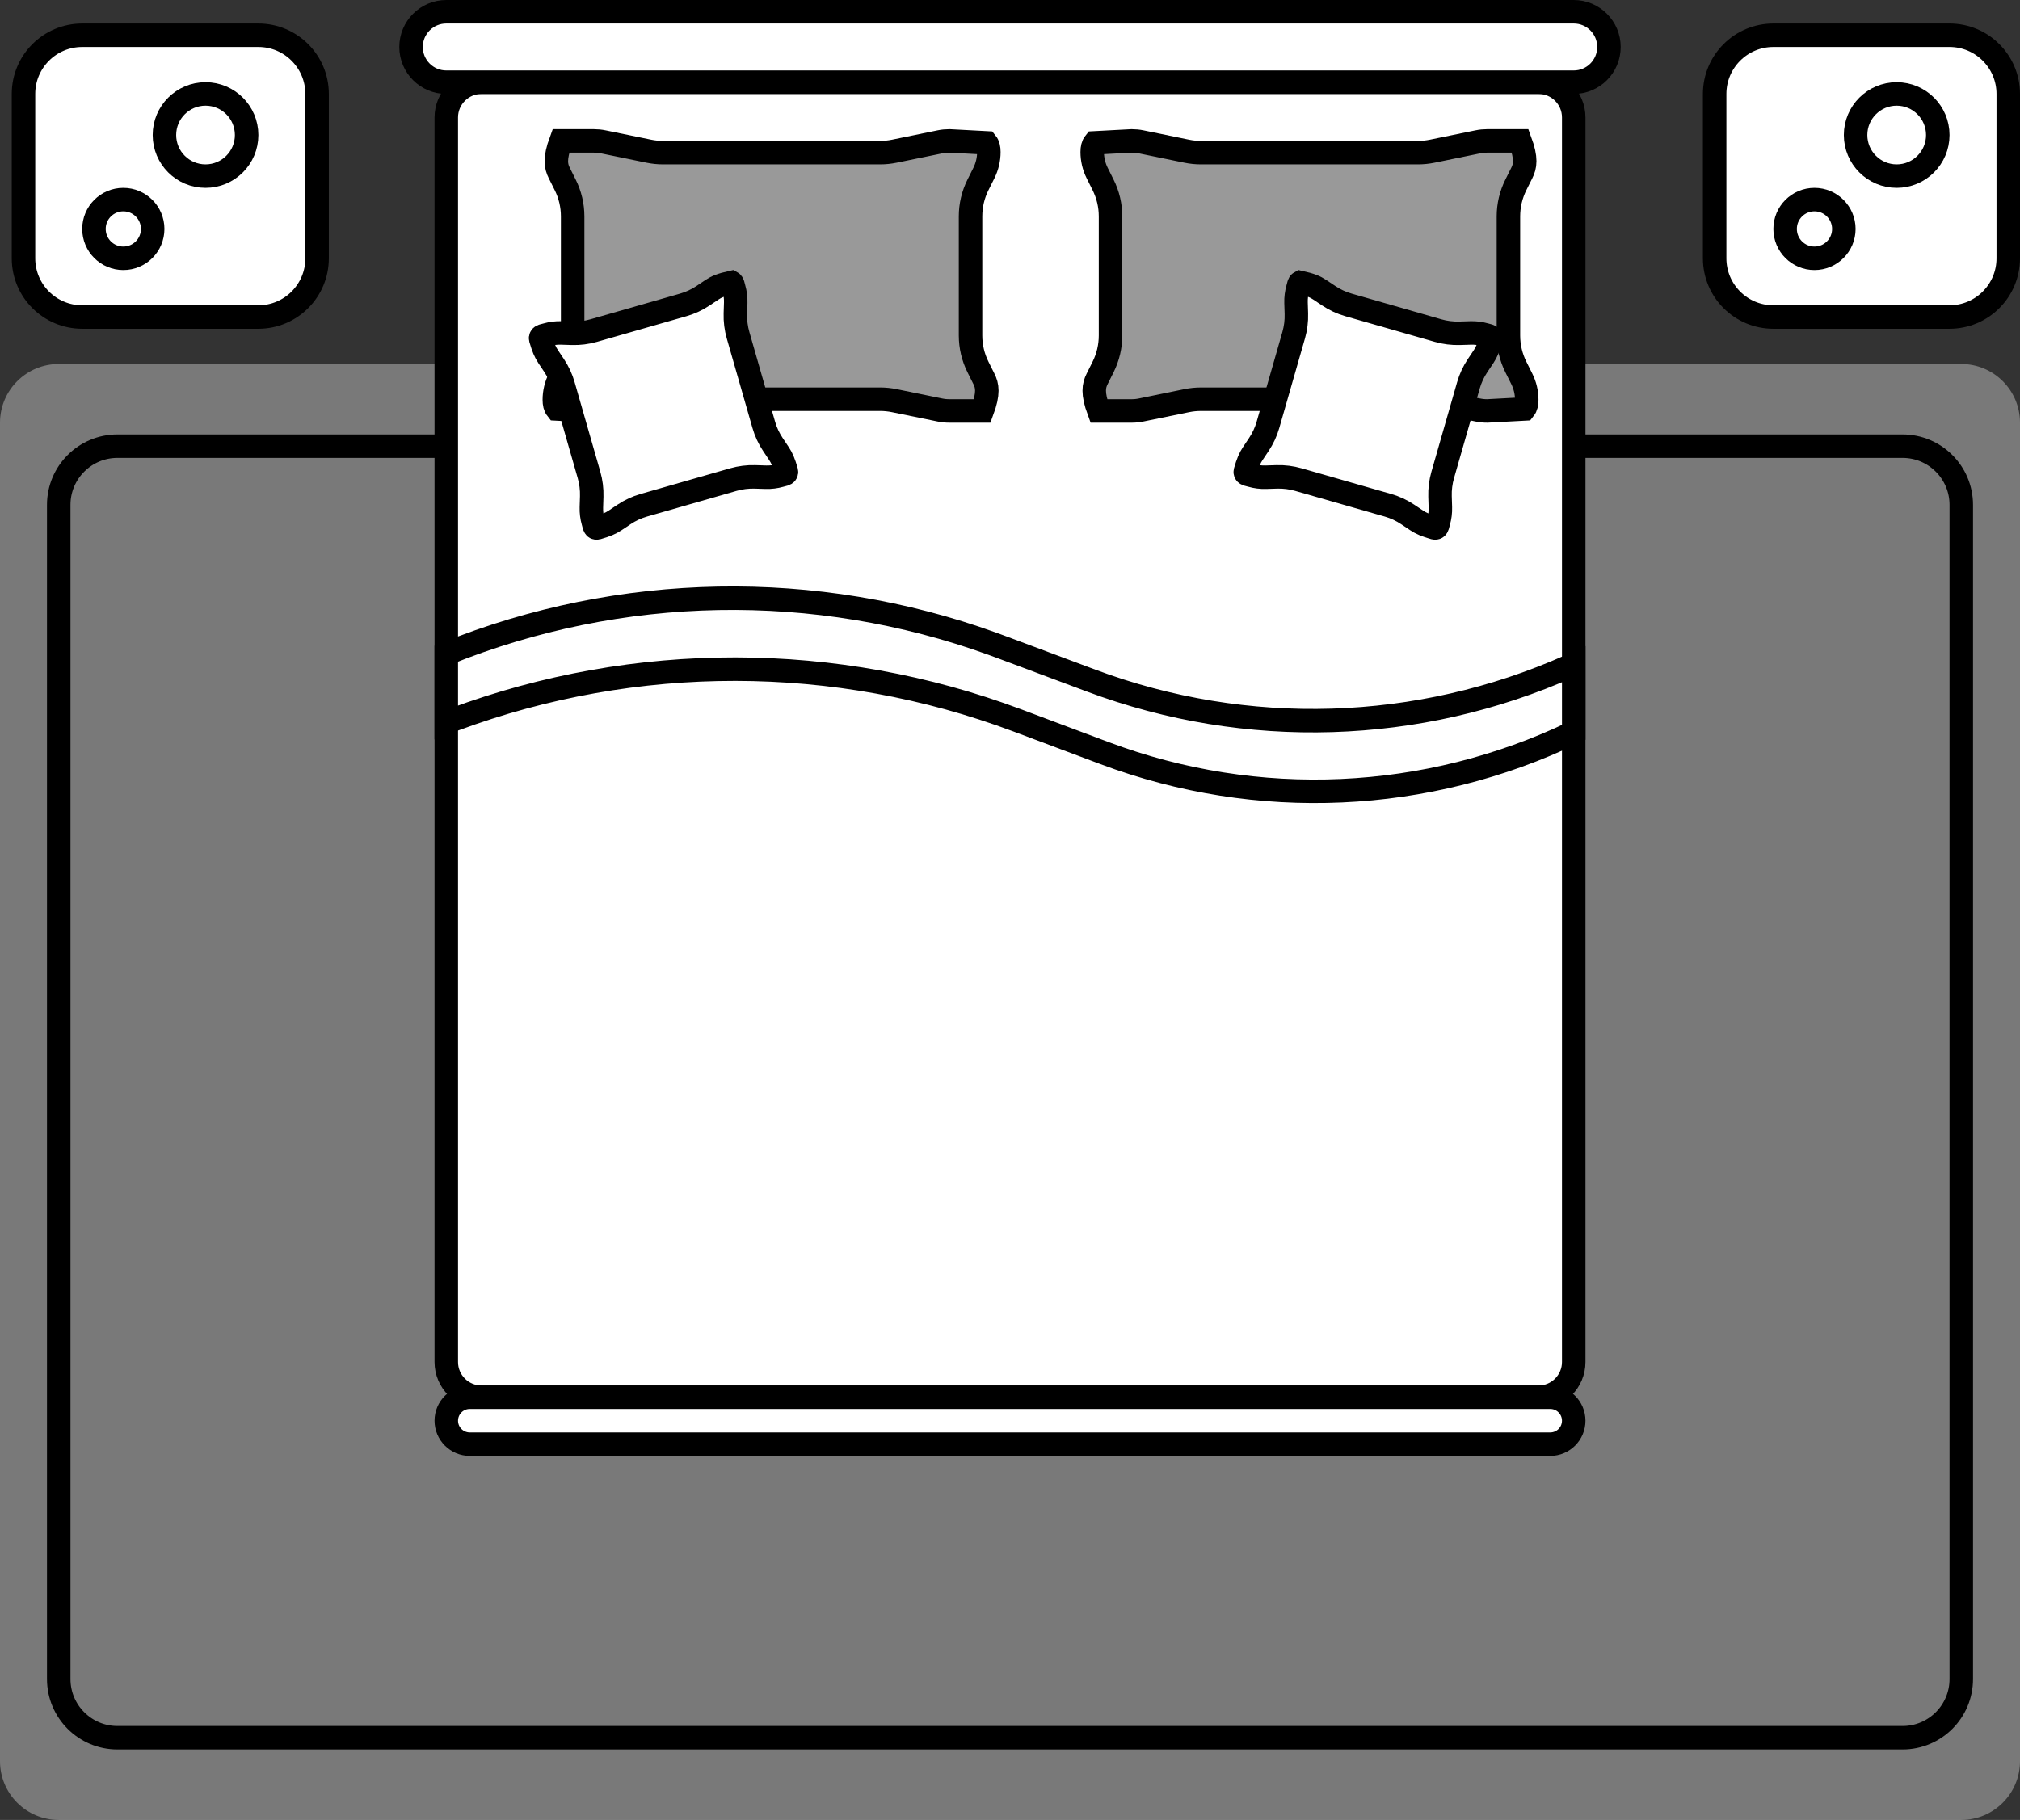 <svg width="172" height="155" viewBox="0 0 172 155" fill="none" xmlns="http://www.w3.org/2000/svg">
<rect x="0" y="0" width="172" height="155" fill="#333333" stroke="none"/>
<path d="M22 3H7C4.239 3 2 5.239 2 8V22C2 24.761 4.239 27 7 27H22C24.761 27 27 24.761 27 22V8C27 5.239 24.761 3 22 3Z" fill="white" stroke="black" stroke-width="2"/>
<path d="M10.5 22C11.881 22 13 20.881 13 19.5C13 18.119 11.881 17 10.5 17C9.119 17 8 18.119 8 19.5C8 20.881 9.119 22 10.5 22Z" fill="white" stroke="black" stroke-width="2"/>
<path d="M17.5 15C19.433 15 21 13.433 21 11.5C21 9.567 19.433 8 17.5 8C15.567 8 14 9.567 14 11.5C14 13.433 15.567 15 17.5 15Z" fill="white" stroke="black" stroke-width="2"/>
<path d="M166 3H151C148.239 3 146 5.239 146 8V22C146 24.761 148.239 27 151 27H166C168.761 27 171 24.761 171 22V8C171 5.239 168.761 3 166 3Z" fill="white" stroke="black" stroke-width="2"/>
<path d="M154.5 22C155.881 22 157 20.881 157 19.5C157 18.119 155.881 17 154.5 17C153.119 17 152 18.119 152 19.5C152 20.881 153.119 22 154.5 22Z" fill="white" stroke="black" stroke-width="2"/>
<path d="M161.5 15C163.433 15 165 13.433 165 11.5C165 9.567 163.433 8 161.5 8C159.567 8 158 9.567 158 11.5C158 13.433 159.567 15 161.5 15Z" fill="white" stroke="black" stroke-width="2"/>
<path opacity="0.45" d="M167 31H5C2.239 31 0 33.239 0 36V150C0 152.761 2.239 155 5 155H167C169.761 155 172 152.761 172 150V36C172 33.239 169.761 31 167 31Z" fill="#CECECE"/>
<path d="M162 38H10C7.239 38 5 40.239 5 43V143C5 145.761 7.239 148 10 148H162C164.761 148 167 145.761 167 143V43C167 40.239 164.761 38 162 38Z" stroke="black" stroke-width="2"/>
<path fill-rule="evenodd" clip-rule="evenodd" d="M131 7C131.828 7 132.578 7.336 133.121 7.879C133.664 8.422 134 9.172 134 10L134 116C134 116.828 133.664 117.578 133.121 118.121C132.578 118.664 131.828 119 131 119L41 119C40.172 119 39.422 118.664 38.879 118.121C38.336 117.578 38 116.828 38 116L38 10C38 9.172 38.336 8.422 38.879 7.879C39.422 7.336 40.172 7 41 7L131 7Z" fill="white" stroke="black" stroke-width="2"/>
<path fill-rule="evenodd" clip-rule="evenodd" d="M38 7C37.172 7 36.422 6.664 35.879 6.121C35.336 5.578 35 4.828 35 4C35 3.172 35.336 2.422 35.879 1.879C36.422 1.336 37.172 1 38 1L134 1C134.828 1 135.578 1.336 136.121 1.879C136.664 2.422 137 3.172 137 4C137 4.828 136.664 5.578 136.121 6.121C135.578 6.664 134.828 7 134 7L38 7Z" fill="white" stroke="black" stroke-width="2"/>
<path fill-rule="evenodd" clip-rule="evenodd" d="M134 62.375C121.497 68.381 107.074 69.029 94.07 64.15L86.636 61.361C71.152 55.551 54.116 55.54 38.654 61.282L38 61.53V55.671C52.866 49.677 69.421 49.376 84.495 54.825L85.169 55.072L92.918 57.97C106.154 62.92 120.778 62.458 133.648 56.735L134 56.576V62.375Z" fill="white" stroke="black" stroke-width="2"/>
<path fill-rule="evenodd" clip-rule="evenodd" d="M132 119C132.552 119 133.052 119.224 133.414 119.586C133.776 119.948 134 120.448 134 121C134 121.552 133.776 122.052 133.414 122.414C133.052 122.776 132.552 123 132 123L40 123C39.448 123 38.948 122.776 38.586 122.414C38.224 122.052 38 121.552 38 121C38 120.448 38.224 119.948 38.586 119.586C38.948 119.224 39.448 119 40 119L132 119Z" fill="white" stroke="black" stroke-width="2"/>
<path fill-rule="evenodd" clip-rule="evenodd" d="M129.438 12C130 13.521 129.866 14.158 129.579 14.733L129.072 15.749C128.656 16.581 128.44 17.498 128.44 18.429V28.571C128.44 29.502 128.656 30.419 129.072 31.251L129.579 32.267C129.856 32.822 130 33.434 130 34.054C130 34.378 129.94 34.649 129.793 34.831L126.633 35C126.363 35 126.093 34.973 125.829 34.918L121.948 34.122C121.551 34.041 121.147 34 120.742 34L102.258 34C101.853 34 101.449 34.041 101.052 34.122L97.171 34.918C96.907 34.973 96.638 35 96.368 35H93.562C93 33.479 93.134 32.842 93.421 32.267L93.928 31.251C94.344 30.419 94.56 29.502 94.56 28.571V18.429C94.56 17.498 94.344 16.581 93.928 15.749L93.421 14.733C93.144 14.178 93 13.566 93 12.946C93 12.622 93.06 12.351 93.207 12.169L96.368 12C96.638 12 96.907 12.027 97.171 12.082L101.052 12.878C101.449 12.959 101.853 13 102.258 13L120.742 13C121.147 13 121.551 12.959 121.948 12.878L125.829 12.082C126.093 12.027 126.363 12 126.633 12H129.438Z" fill="#999999" stroke="black" stroke-width="2"/>
<path fill-rule="evenodd" clip-rule="evenodd" d="M47.762 12C47.2 13.521 47.334 14.158 47.621 14.733L48.128 15.749C48.544 16.581 48.76 17.498 48.76 18.429L48.76 28.571C48.76 29.502 48.544 30.419 48.128 31.251L47.621 32.267C47.344 32.822 47.2 33.434 47.2 34.054C47.2 34.378 47.26 34.649 47.406 34.831L50.567 35C50.837 35 51.106 34.973 51.371 34.918L55.252 34.122C55.648 34.041 56.052 34 56.457 34L74.942 34C75.347 34 75.751 34.041 76.148 34.122L80.028 34.918C80.293 34.973 80.562 35 80.832 35H83.637C84.2 33.479 84.066 32.842 83.779 32.267L83.272 31.251C82.856 30.419 82.64 29.502 82.64 28.571V18.429C82.64 17.498 82.856 16.581 83.272 15.749L83.779 14.733C84.056 14.178 84.2 13.566 84.2 12.946C84.2 12.622 84.14 12.351 83.993 12.169L80.832 12C80.562 12 80.293 12.027 80.028 12.082L76.148 12.878C75.751 12.959 75.347 13 74.942 13L56.457 13C56.052 13 55.648 12.959 55.252 12.878L51.371 12.082C51.106 12.027 50.837 12 50.567 12H47.762Z" fill="#999999" stroke="black" stroke-width="2"/>
<path fill-rule="evenodd" clip-rule="evenodd" d="M126.442 28.508C126.706 28.584 126.882 28.595 126.946 28.71C126.969 28.752 126.976 28.803 126.962 28.852C126.748 29.599 126.573 30.001 126.331 30.363L125.813 31.139C125.468 31.655 125.205 32.221 125.034 32.818L122.846 40.449C122.675 41.046 122.597 41.665 122.616 42.286L122.645 43.218C122.657 43.631 122.606 44.044 122.492 44.442C122.416 44.706 122.405 44.882 122.29 44.946C122.248 44.969 122.197 44.976 122.148 44.962C121.401 44.748 120.999 44.573 120.637 44.331L119.861 43.813C119.345 43.468 118.779 43.205 118.182 43.034L110.551 40.846C109.954 40.675 109.335 40.597 108.714 40.616L107.782 40.645C107.369 40.657 106.956 40.606 106.558 40.492C106.294 40.416 106.118 40.405 106.054 40.29C106.031 40.248 106.024 40.197 106.038 40.148C106.252 39.401 106.427 38.999 106.669 38.637L107.187 37.861C107.532 37.345 107.795 36.779 107.966 36.182L110.154 28.551C110.325 27.954 110.403 27.335 110.384 26.714L110.355 25.782C110.343 25.369 110.394 24.956 110.508 24.558C110.584 24.294 110.595 24.118 110.71 24.054C111.599 24.252 112.001 24.427 112.363 24.669L113.139 25.187C113.655 25.532 114.221 25.795 114.818 25.966L122.449 28.154C123.046 28.325 123.665 28.402 124.286 28.384L125.218 28.355C125.631 28.343 126.044 28.394 126.442 28.508Z" fill="white" stroke="black" stroke-width="2"/>
<path fill-rule="evenodd" clip-rule="evenodd" d="M46.558 28.508C46.294 28.584 46.118 28.595 46.054 28.71C46.031 28.752 46.024 28.803 46.038 28.852C46.252 29.599 46.427 30.001 46.669 30.363L47.187 31.139C47.532 31.655 47.795 32.221 47.966 32.818L50.154 40.449C50.325 41.046 50.403 41.665 50.384 42.286L50.355 43.218C50.343 43.631 50.394 44.044 50.508 44.442C50.584 44.706 50.595 44.882 50.71 44.946C50.752 44.969 50.803 44.976 50.852 44.962C51.599 44.748 52.001 44.573 52.363 44.331L53.139 43.813C53.655 43.468 54.221 43.205 54.818 43.034L62.449 40.846C63.046 40.675 63.665 40.597 64.286 40.616L65.218 40.645C65.631 40.657 66.044 40.606 66.442 40.492C66.706 40.416 66.882 40.405 66.946 40.29C66.969 40.248 66.976 40.197 66.962 40.148C66.748 39.401 66.573 38.999 66.331 38.637L65.813 37.861C65.468 37.345 65.205 36.779 65.034 36.182L62.846 28.551C62.675 27.954 62.597 27.335 62.616 26.714L62.645 25.782C62.657 25.369 62.606 24.956 62.492 24.558C62.416 24.294 62.405 24.118 62.29 24.054C61.401 24.252 60.999 24.427 60.637 24.669L59.861 25.187C59.345 25.532 58.779 25.795 58.182 25.966L50.551 28.154C49.954 28.325 49.335 28.402 48.714 28.384L47.782 28.355C47.369 28.343 46.956 28.394 46.558 28.508Z" fill="white" stroke="black" stroke-width="2"/>
</svg>
